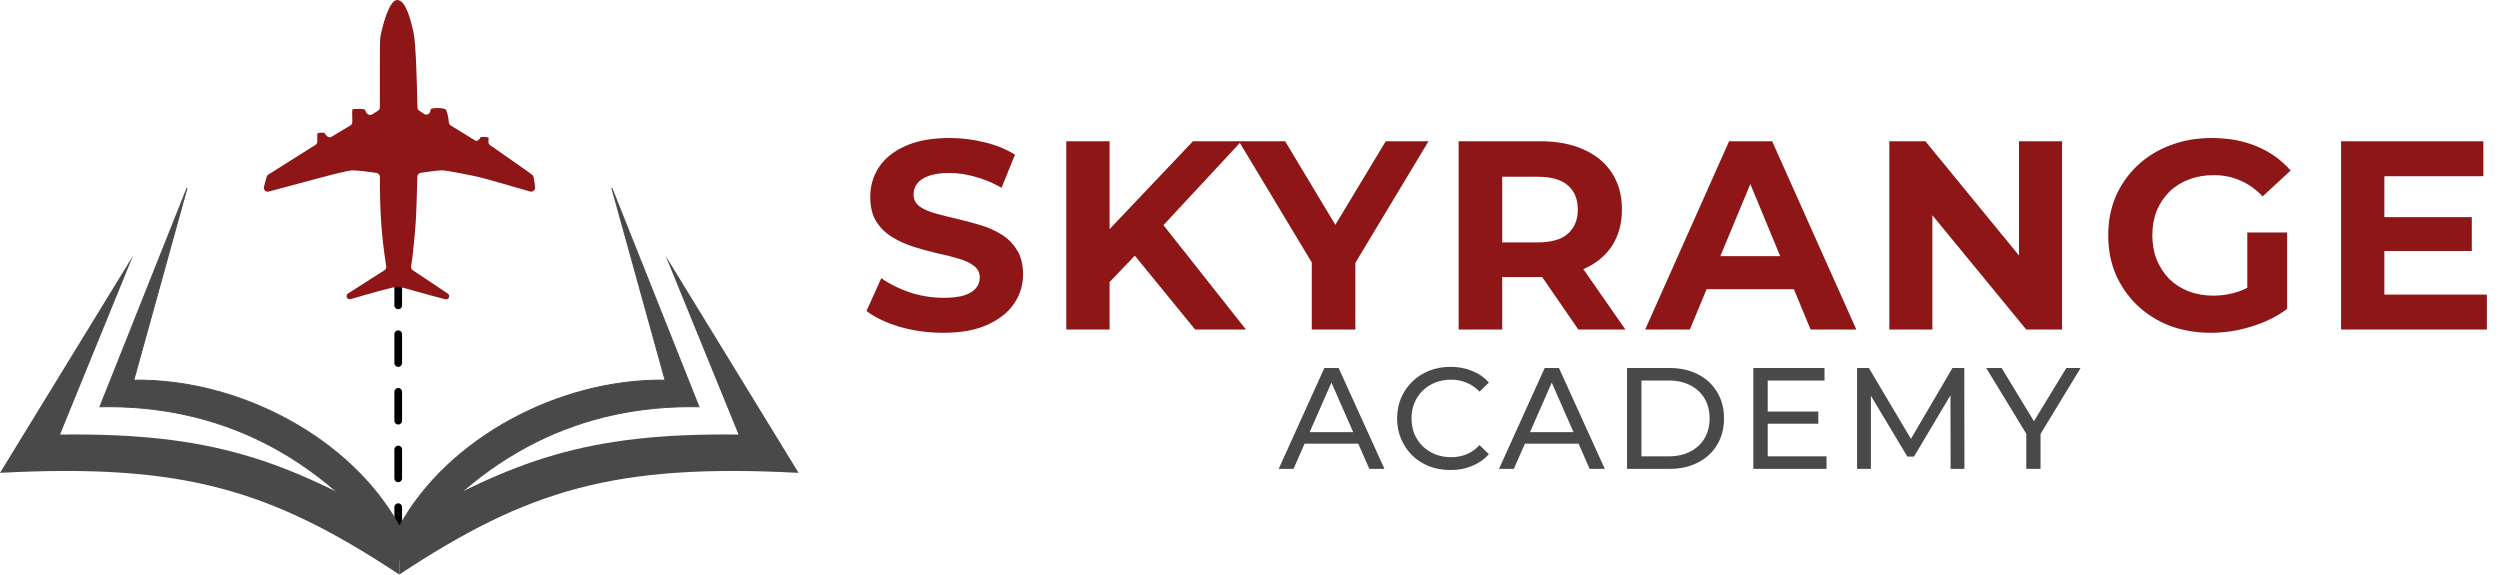 <svg width="2602" height="598" viewBox="0 0 2602 598" fill="none" xmlns="http://www.w3.org/2000/svg">
<line x1="414.469" y1="557.847" x2="414.469" y2="233.129" stroke="black" stroke-width="8" stroke-linecap="round" stroke-dasharray="30 30"/>
<path d="M432.759 230.108C432.103 240.284 429.992 264.392 427.925 277.23C427.671 278.81 428.342 280.401 429.674 281.288L466.037 305.527C466.71 305.976 467.196 306.655 467.405 307.437C468.054 309.869 465.873 312.104 463.434 311.481C445.547 306.916 418.337 298.94 415.158 298.304C412.01 297.674 383.164 306.032 365.458 311.162L364.848 311.338C362.508 312.017 360.286 309.971 360.764 307.581C360.937 306.714 361.457 305.955 362.202 305.479L400.192 281.233C401.532 280.378 402.236 278.802 401.994 277.231C396.713 243.001 395.467 221.572 395.364 183.97C395.358 181.933 393.828 180.216 391.808 179.949C384.549 178.987 373.454 177.311 366.756 177.311C359.412 177.311 308.868 191.794 279.556 199.403C276.614 200.167 273.971 197.478 274.741 194.537L277.47 184.118C277.727 183.137 278.348 182.289 279.207 181.748L328.366 150.769C329.528 150.036 330.233 148.759 330.233 147.385L330.233 139.473C330.233 137.713 335.514 138.153 337.274 138.153C337.505 138.153 337.693 138.304 337.842 138.568C339.468 141.439 342.2 144.085 345.029 142.388L364.744 130.56C365.986 129.815 366.727 128.458 366.691 127.011C366.561 121.882 366.454 114.557 366.756 113.954C367.196 113.074 377.756 113.074 379.516 113.954C379.896 114.144 380.177 114.7 380.383 115.466C381.227 118.606 384.643 120.771 387.386 119.026L393.504 115.133C394.658 114.399 395.357 113.126 395.357 111.758L395.357 62.917C395.357 34.758 395.973 38.63 396.677 34.758C397.557 29.919 404.598 9.68115e-05 413.398 9.75809e-05C422.199 9.83502e-05 427.479 20.239 430.559 34.758C432.948 46.019 434.014 89.339 434.477 111.885C434.504 113.184 435.159 114.387 436.234 115.115L441.417 118.626C444.168 120.489 447.8 118.367 448.03 115.053C448.061 114.615 448.103 114.24 448.16 113.954C448.6 111.754 462.681 112.194 464.001 113.954C464.905 115.159 466.841 121.718 467.104 126.893C467.18 128.402 467.893 129.851 469.181 130.641L494.437 146.129C496.713 147.525 498.889 145.38 500.083 142.992C500.523 142.112 506.684 142.552 508.004 142.992C508.763 143.245 508.658 145.105 508.375 147.166C508.171 148.658 508.759 150.141 509.984 151.016C523.828 160.909 553.306 180.915 554.646 182.59C555.618 183.805 556.297 189.56 556.913 194.793C557.257 197.712 554.48 200.126 551.658 199.309C533.264 193.982 504.109 185.608 498.763 184.35C491.283 182.59 466.641 177.751 461.361 177.311C457.682 177.004 445.839 178.677 437.804 179.889C435.899 180.177 434.476 181.781 434.418 183.707C433.987 198.08 433.411 220.01 432.759 230.108Z" fill="#8E1616"/>
<path d="M0 492.15L138.441 266.174L62.487 452.287C221.537 450.342 296.196 479.182 415.591 546.826V598C281.767 509.557 190.686 482.108 0 492.15Z" fill="#494949"/>
<path d="M831.176 492.15L692.735 266.174L768.689 452.287C609.639 450.342 534.98 479.182 415.585 546.826V598C549.409 509.557 640.49 482.108 831.176 492.15Z" fill="#494949"/>
<path d="M103.969 423.376L194.736 195.515L139.252 395.634C249.485 394.162 365.497 456.235 415.595 547.541V582.555C332.907 472.126 226.143 420.874 103.969 423.376Z" fill="#494949" stroke="#494949"/>
<path d="M727.492 423.376L636.725 195.515L692.209 395.634C581.976 394.162 465.964 456.235 415.866 547.541V582.555C498.554 472.126 605.318 420.874 727.492 423.376Z" fill="#494949" stroke="#494949"/>
<path d="M981.64 346.36C965.96 346.36 950.933 344.307 936.56 340.2C922.187 335.907 910.613 330.4 901.84 323.68L917.24 289.52C925.64 295.493 935.533 300.44 946.92 304.36C958.493 308.093 970.16 309.96 981.92 309.96C990.88 309.96 998.067 309.12 1003.48 307.44C1009.08 305.573 1013.19 303.053 1015.8 299.88C1018.41 296.707 1019.72 293.067 1019.72 288.96C1019.72 283.733 1017.67 279.627 1013.56 276.64C1009.45 273.467 1004.04 270.947 997.32 269.08C990.6 267.027 983.133 265.16 974.92 263.48C966.893 261.613 958.773 259.373 950.56 256.76C942.533 254.147 935.16 250.787 928.44 246.68C921.72 242.573 916.213 237.16 911.92 230.44C907.813 223.72 905.76 215.133 905.76 204.68C905.76 193.48 908.747 183.307 914.72 174.16C920.88 164.827 930.027 157.453 942.16 152.04C954.48 146.44 969.88 143.64 988.36 143.64C1000.68 143.64 1012.81 145.133 1024.76 148.12C1036.71 150.92 1047.25 155.213 1056.4 161L1042.4 195.44C1033.25 190.213 1024.11 186.387 1014.96 183.96C1005.81 181.347 996.853 180.04 988.08 180.04C979.307 180.04 972.12 181.067 966.52 183.12C960.92 185.173 956.907 187.88 954.48 191.24C952.053 194.413 950.84 198.147 950.84 202.44C950.84 207.48 952.893 211.587 957 214.76C961.107 217.747 966.52 220.173 973.24 222.04C979.96 223.907 987.333 225.773 995.36 227.64C1003.57 229.507 1011.69 231.653 1019.72 234.08C1027.93 236.507 1035.4 239.773 1042.12 243.88C1048.84 247.987 1054.25 253.4 1058.36 260.12C1062.65 266.84 1064.8 275.333 1064.8 285.6C1064.8 296.613 1061.72 306.693 1055.56 315.84C1049.4 324.987 1040.16 332.36 1027.84 337.96C1015.71 343.56 1000.31 346.36 981.64 346.36ZM1150.39 298.2L1147.87 245.84L1241.67 147H1292.07L1207.51 238L1182.31 264.88L1150.39 298.2ZM1109.79 343V147H1154.87V343H1109.79ZM1243.91 343L1174.19 257.6L1203.87 225.4L1296.83 343H1243.91ZM1365.29 343V262.92L1375.65 290.36L1289.41 147H1337.57L1403.65 257.04H1375.93L1442.29 147H1486.81L1400.57 290.36L1410.65 262.92V343H1365.29ZM1518.15 343V147H1602.99C1620.53 147 1635.65 149.893 1648.35 155.68C1661.04 161.28 1670.84 169.4 1677.75 180.04C1684.65 190.68 1688.11 203.373 1688.11 218.12C1688.11 232.68 1684.65 245.28 1677.75 255.92C1670.84 266.373 1661.04 274.4 1648.35 280C1635.65 285.6 1620.53 288.4 1602.99 288.4H1543.35L1563.51 268.52V343H1518.15ZM1642.75 343L1593.75 271.88H1642.19L1691.75 343H1642.75ZM1563.51 273.56L1543.35 252.28H1600.47C1614.47 252.28 1624.92 249.293 1631.83 243.32C1638.73 237.16 1642.19 228.76 1642.19 218.12C1642.19 207.293 1638.73 198.893 1631.83 192.92C1624.92 186.947 1614.47 183.96 1600.47 183.96H1543.35L1563.51 162.4V273.56ZM1712.28 343L1799.64 147H1844.44L1932.08 343H1884.48L1812.8 169.96H1830.72L1758.76 343H1712.28ZM1755.96 301L1768 266.56H1868.8L1881.12 301H1755.96ZM1966.42 343V147H2003.94L2119.58 288.12H2101.38V147H2146.18V343H2108.94L1993.02 201.88H2011.22V343H1966.42ZM2301.19 346.36C2285.7 346.36 2271.42 343.933 2258.35 339.08C2245.47 334.04 2234.18 326.947 2224.47 317.8C2214.95 308.653 2207.49 297.92 2202.07 285.6C2196.85 273.28 2194.23 259.747 2194.23 245C2194.23 230.253 2196.85 216.72 2202.07 204.4C2207.49 192.08 2215.05 181.347 2224.75 172.2C2234.46 163.053 2245.85 156.053 2258.91 151.2C2271.98 146.16 2286.35 143.64 2302.03 143.64C2319.39 143.64 2334.98 146.533 2348.79 152.32C2362.79 158.107 2374.55 166.507 2384.07 177.52L2354.95 204.4C2347.86 196.933 2340.11 191.427 2331.71 187.88C2323.31 184.147 2314.17 182.28 2304.27 182.28C2294.75 182.28 2286.07 183.773 2278.23 186.76C2270.39 189.747 2263.58 194.04 2257.79 199.64C2252.19 205.24 2247.81 211.867 2244.63 219.52C2241.65 227.173 2240.15 235.667 2240.15 245C2240.15 254.147 2241.65 262.547 2244.63 270.2C2247.81 277.853 2252.19 284.573 2257.79 290.36C2263.58 295.96 2270.3 300.253 2277.95 303.24C2285.79 306.227 2294.38 307.72 2303.71 307.72C2312.67 307.72 2321.35 306.32 2329.75 303.52C2338.34 300.533 2346.65 295.587 2354.67 288.68L2380.43 321.44C2369.79 329.467 2357.38 335.627 2343.19 339.92C2329.19 344.213 2315.19 346.36 2301.19 346.36ZM2338.99 315.56V241.92H2380.43V321.44L2338.99 315.56ZM2478.29 225.96H2572.65V261.24H2478.29V225.96ZM2481.65 306.6H2588.33V343H2436.57V147H2584.69V183.4H2481.65V306.6Z" fill="#8E1616"/>
<path d="M1330.85 488L1378.4 383H1393.25L1440.95 488H1425.2L1382.75 391.4H1388.75L1346.3 488H1330.85ZM1351.1 461.75L1355.15 449.75H1414.25L1418.6 461.75H1351.1ZM1509.6 489.2C1501.6 489.2 1494.2 487.9 1487.4 485.3C1480.7 482.6 1474.85 478.85 1469.85 474.05C1464.95 469.15 1461.1 463.45 1458.3 456.95C1455.5 450.45 1454.1 443.3 1454.1 435.5C1454.1 427.7 1455.5 420.55 1458.3 414.05C1461.1 407.55 1465 401.9 1470 397.1C1475 392.2 1480.85 388.45 1487.55 385.85C1494.35 383.15 1501.75 381.8 1509.75 381.8C1517.85 381.8 1525.3 383.2 1532.1 386C1539 388.7 1544.85 392.75 1549.65 398.15L1539.9 407.6C1535.9 403.4 1531.4 400.3 1526.4 398.3C1521.4 396.2 1516.05 395.15 1510.35 395.15C1504.45 395.15 1498.95 396.15 1493.85 398.15C1488.85 400.15 1484.5 402.95 1480.8 406.55C1477.1 410.15 1474.2 414.45 1472.1 419.45C1470.1 424.35 1469.1 429.7 1469.1 435.5C1469.1 441.3 1470.1 446.7 1472.1 451.7C1474.2 456.6 1477.1 460.85 1480.8 464.45C1484.5 468.05 1488.85 470.85 1493.85 472.85C1498.95 474.85 1504.45 475.85 1510.35 475.85C1516.05 475.85 1521.4 474.85 1526.4 472.85C1531.4 470.75 1535.9 467.55 1539.9 463.25L1549.65 472.7C1544.85 478.1 1539 482.2 1532.1 485C1525.3 487.8 1517.8 489.2 1509.6 489.2ZM1560.16 488L1607.71 383H1622.56L1670.26 488H1654.51L1612.06 391.4H1618.06L1575.61 488H1560.16ZM1580.41 461.75L1584.46 449.75H1643.56L1647.91 461.75H1580.41ZM1693.42 488V383H1737.67C1748.87 383 1758.72 385.2 1767.22 389.6C1775.82 394 1782.47 400.15 1787.17 408.05C1791.97 415.95 1794.37 425.1 1794.37 435.5C1794.37 445.9 1791.97 455.05 1787.17 462.95C1782.47 470.85 1775.82 477 1767.22 481.4C1758.72 485.8 1748.87 488 1737.67 488H1693.42ZM1708.42 474.95H1736.77C1745.47 474.95 1752.97 473.3 1759.27 470C1765.67 466.7 1770.62 462.1 1774.12 456.2C1777.62 450.2 1779.37 443.3 1779.37 435.5C1779.37 427.6 1777.62 420.7 1774.12 414.8C1770.62 408.9 1765.67 404.3 1759.27 401C1752.97 397.7 1745.47 396.05 1736.77 396.05H1708.42V474.95ZM1838.5 428.3H1892.5V441.05H1838.5V428.3ZM1839.85 474.95H1901.05V488H1824.85V383H1898.95V396.05H1839.85V474.95ZM1932.83 488V383H1945.13L1992.23 462.35H1985.63L2032.13 383H2044.43L2044.58 488H2030.18L2030.03 405.65H2033.48L1992.08 475.25H1985.18L1943.48 405.65H1947.23V488H1932.83ZM2108.95 488V447.8L2112.4 457.1L2067.25 383H2083.3L2121.25 445.55H2112.55L2150.65 383H2165.5L2120.5 457.1L2123.8 447.8V488H2108.95Z" fill="#494949"/>
</svg>
